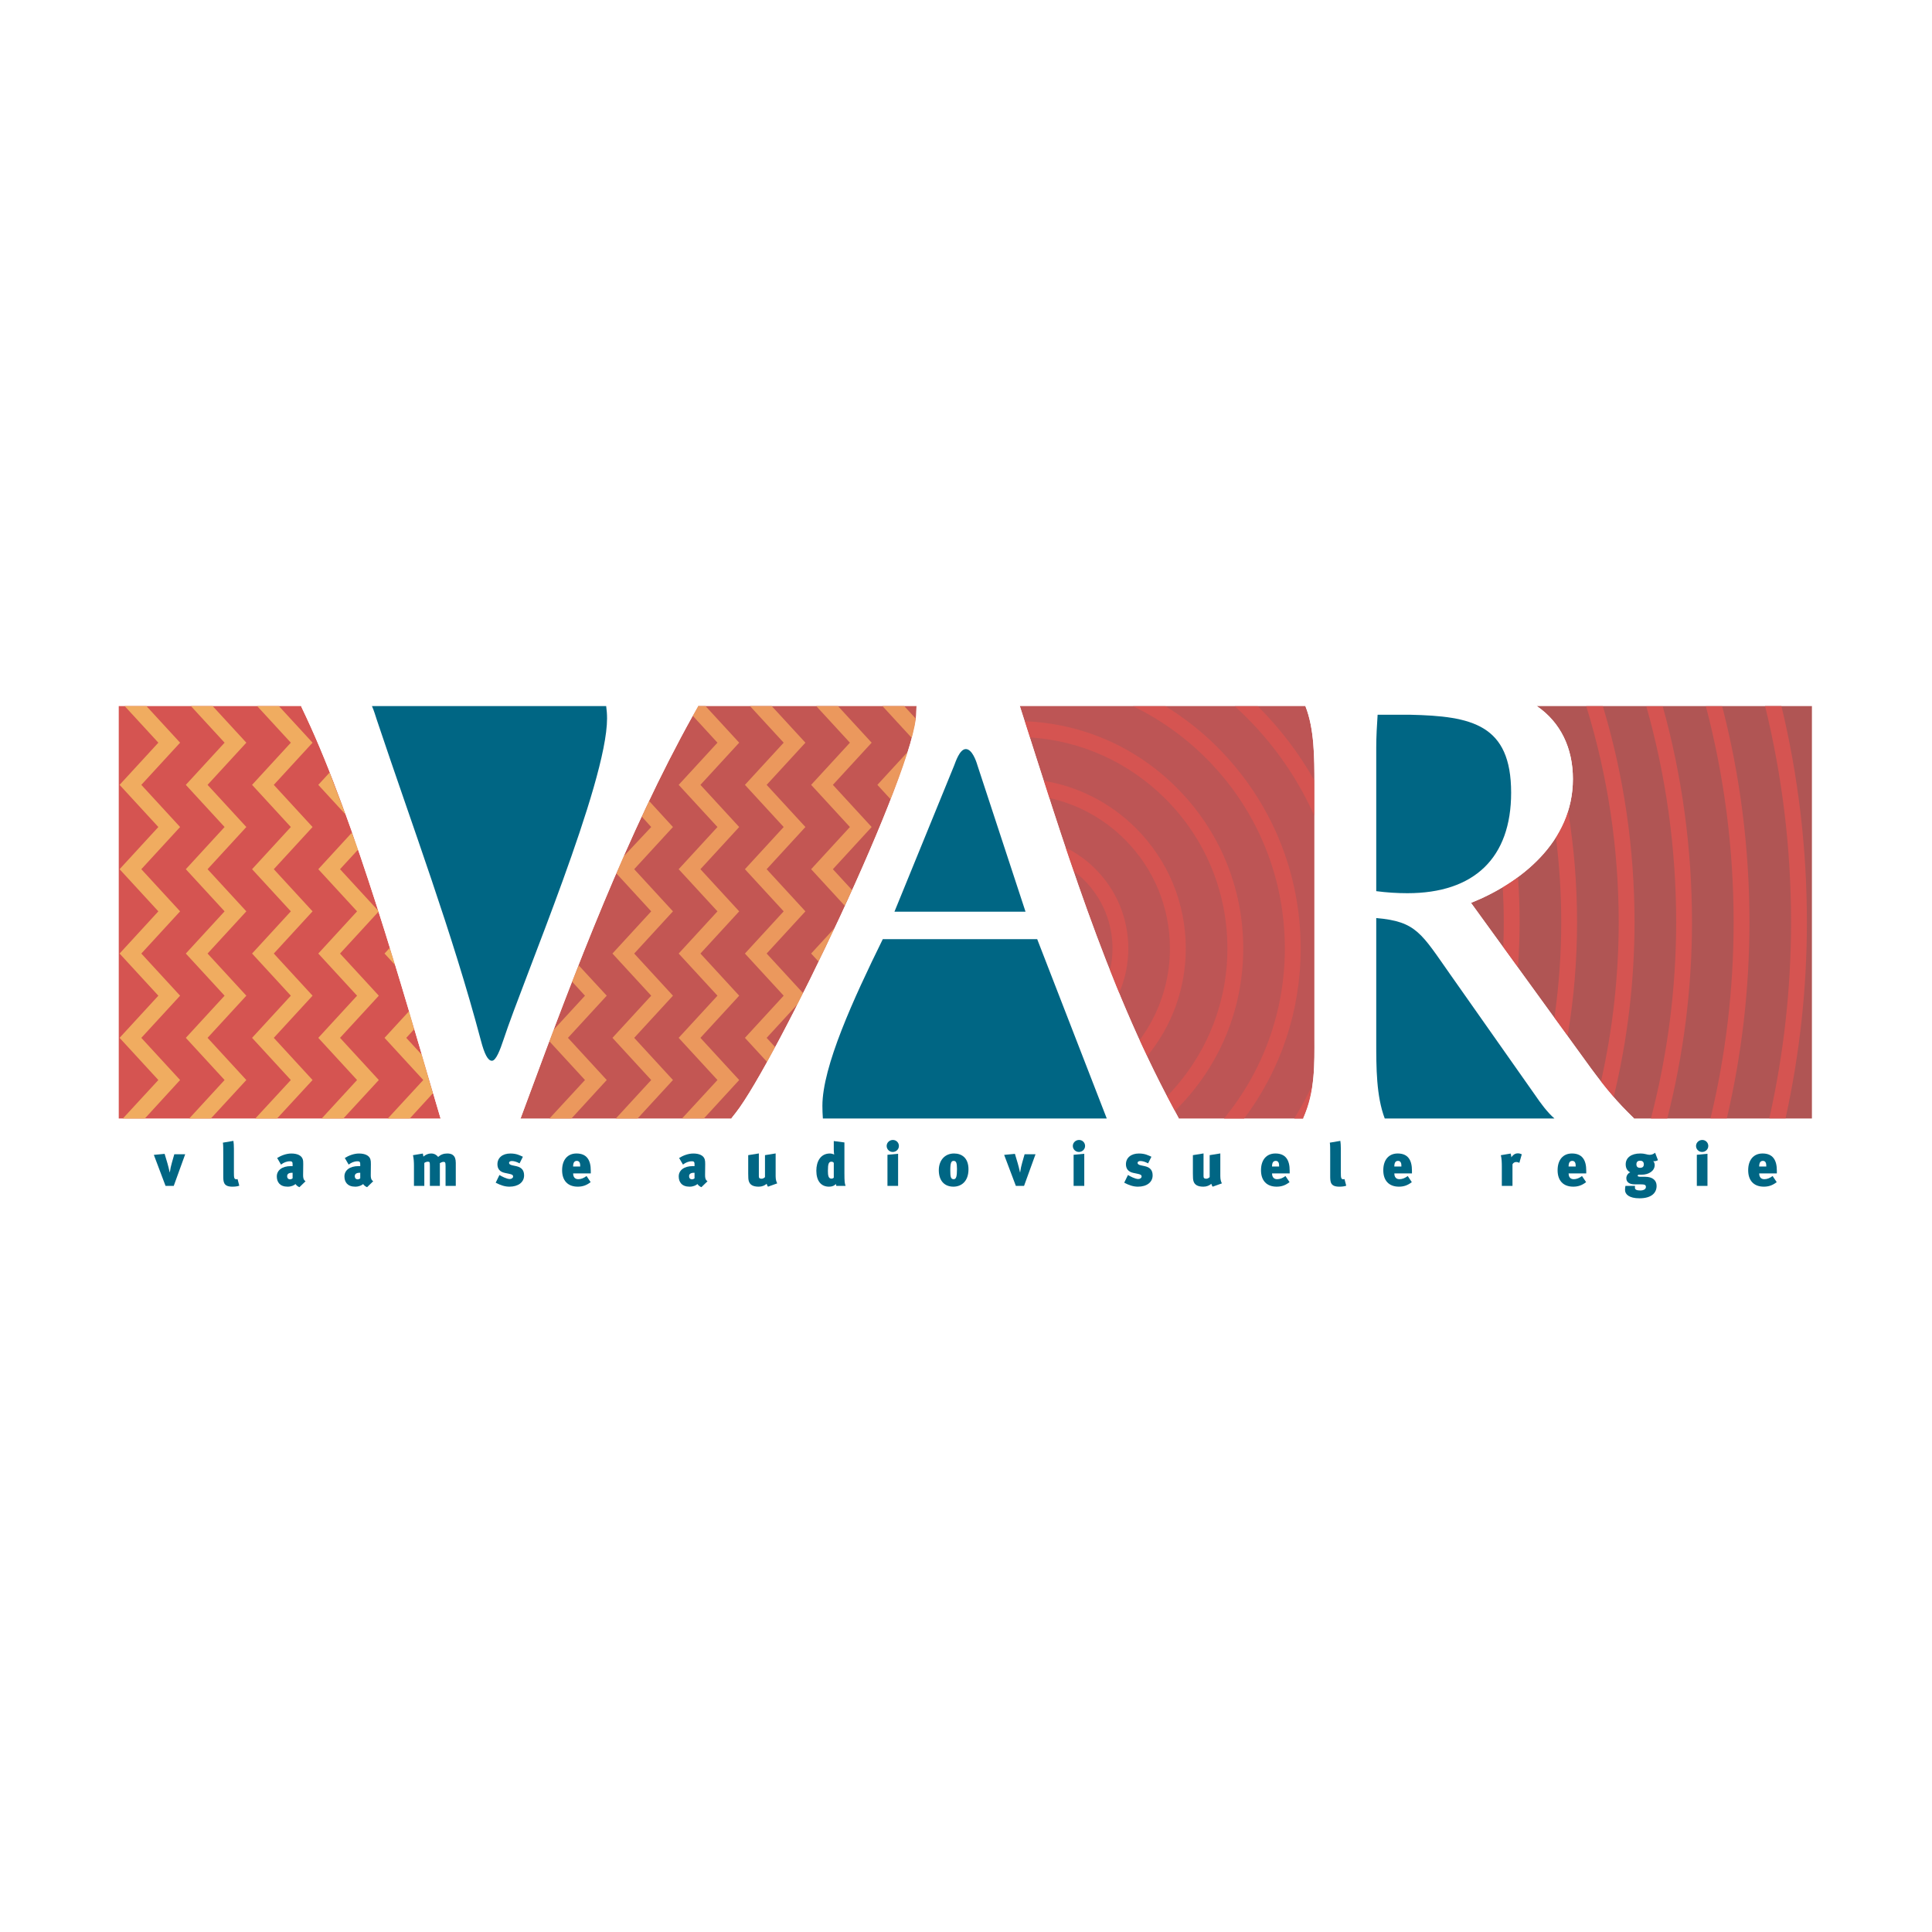 <?xml version="1.0" encoding="utf-8"?>
<!-- Generator: Adobe Illustrator 13.0.0, SVG Export Plug-In . SVG Version: 6.00 Build 14948)  -->
<!DOCTYPE svg PUBLIC "-//W3C//DTD SVG 1.0//EN" "http://www.w3.org/TR/2001/REC-SVG-20010904/DTD/svg10.dtd">
<svg version="1.0" id="Layer_1" xmlns="http://www.w3.org/2000/svg" xmlns:xlink="http://www.w3.org/1999/xlink" x="0px" y="0px"
	 width="192.756px" height="192.756px" viewBox="0 0 192.756 192.756" enable-background="new 0 0 192.756 192.756"
	 xml:space="preserve">
<g>
	<polygon fill-rule="evenodd" clip-rule="evenodd" fill="#FFFFFF" points="0,0 192.756,0 192.756,192.756 0,192.756 0,0 	"/>
	<polygon fill-rule="evenodd" clip-rule="evenodd" fill="#FFFFFF" points="8.504,125.377 8.504,67.379 184.252,67.379 
		184.252,125.377 8.504,125.377 	"/>
	<path fill-rule="evenodd" clip-rule="evenodd" fill="#C35653" d="M91.419,71.086l0.023-0.64H69.656l-0.542,0.964
		c-6.494,11.656-11.76,25.505-16.41,38.107l-0.769,2.074h21.026l0.45-0.574C77.314,106.07,91.419,76.712,91.419,71.086
		L91.419,71.086z"/>
	<path fill-rule="evenodd" clip-rule="evenodd" fill="#B05554" d="M156.929,77.723c0,6.276-5.204,10.369-10.167,12.356
		l11.948,16.479c1.606,2.166,2.542,3.299,4.326,5.033h17.74V70.446h-27.447C155.707,72.075,156.929,74.646,156.929,77.723
		L156.929,77.723z"/>
	<path fill-rule="evenodd" clip-rule="evenodd" fill="#D55451" d="M30.553,71.546l-0.518-1.1H11.848v41.146h32.109l-0.551-1.869
		C40.192,98.768,35.406,81.902,30.553,71.546L30.553,71.546z"/>
	<path fill-rule="evenodd" clip-rule="evenodd" fill="#BD5555" d="M131.142,103.537V78.2c0-2.583-0.004-5.505-0.902-7.754h-28.491
		c4.256,13.284,8.577,27.618,15.223,39.954l0.644,1.191h12.397C131.239,108.857,131.142,106.07,131.142,103.537L131.142,103.537z"/>
	<path fill-rule="evenodd" clip-rule="evenodd" fill="#EB985D" d="M91.353,71.685l-1.138-1.238h-2.17l2.929,3.185
		C91.095,73.11,91.283,72.69,91.353,71.685L91.353,71.685z"/>
	<path fill-rule="evenodd" clip-rule="evenodd" fill="#EB985D" d="M90.555,75.023l-3.019,3.283l1.321,1.436
		C89.6,77.854,90.317,75.955,90.555,75.023L90.555,75.023z"/>
	<polygon fill-rule="evenodd" clip-rule="evenodd" fill="#EB985D" points="85.011,88.8 83.097,86.72 86.965,82.511 83.097,78.306 
		86.965,74.098 83.605,70.446 81.437,70.446 84.796,74.098 80.928,78.306 84.796,82.511 80.928,86.72 84.283,90.37 85.011,88.8 	"/>
	<polygon fill-rule="evenodd" clip-rule="evenodd" fill="#EB985D" points="83.295,92.559 80.928,95.135 81.664,95.934 
		83.295,92.559 	"/>
	<polygon fill-rule="evenodd" clip-rule="evenodd" fill="#EB985D" points="77.337,104.469 76.489,103.547 79.605,100.158 
		80.123,99.086 76.489,95.134 80.356,90.925 76.489,86.72 80.356,82.511 76.489,78.306 80.356,74.098 76.997,70.446 74.828,70.446 
		78.188,74.098 74.321,78.306 78.188,82.511 74.321,86.72 78.188,90.925 74.321,95.135 78.188,99.34 74.321,103.547 76.543,105.963 
		77.337,104.469 	"/>
	<polygon fill-rule="evenodd" clip-rule="evenodd" fill="#EB985D" points="70.229,111.588 73.749,107.754 69.881,103.547 
		73.749,99.34 69.881,95.135 73.749,90.925 69.881,86.72 73.749,82.511 69.881,78.306 73.749,74.098 70.39,70.446 69.656,70.446 
		69.114,71.41 71.581,74.098 67.711,78.306 71.581,82.511 67.711,86.72 71.581,90.925 67.711,95.135 71.581,99.34 67.711,103.547 
		71.581,107.754 68.048,111.588 70.229,111.588 	"/>
	<polygon fill-rule="evenodd" clip-rule="evenodd" fill="#EB985D" points="63.608,111.596 67.141,107.754 63.274,103.547 
		67.141,99.34 63.274,95.135 67.141,90.925 63.274,86.72 67.141,82.511 64.759,79.912 64.035,81.477 64.971,82.511 62.188,85.474 
		61.502,87.147 64.971,90.925 61.104,95.135 64.971,99.34 61.104,103.547 64.971,107.754 61.437,111.596 63.608,111.596 	"/>
	<polygon fill-rule="evenodd" clip-rule="evenodd" fill="#EB985D" points="57.009,111.598 60.534,107.754 56.665,103.547 
		60.534,99.34 57.74,96.316 57.07,97.934 58.363,99.34 55.217,102.76 54.817,103.898 58.363,107.754 54.815,111.598 57.009,111.598 
			"/>
	<polygon fill-rule="evenodd" clip-rule="evenodd" fill="#F0AC60" points="38.878,94.575 38.364,95.135 39.43,96.292 38.878,94.575 
			"/>
	<polygon fill-rule="evenodd" clip-rule="evenodd" fill="#F0AC60" points="42.082,105.232 40.533,103.547 41.316,102.693 
		40.813,100.883 38.364,103.547 42.23,107.754 38.688,111.596 40.879,111.596 43.188,109.078 42.082,105.232 	"/>
	<polygon fill-rule="evenodd" clip-rule="evenodd" fill="#F0AC60" points="32.883,77.08 31.756,78.306 34.476,81.265 32.883,77.08 	
		"/>
	<polygon fill-rule="evenodd" clip-rule="evenodd" fill="#F0AC60" points="35.099,83.082 31.756,86.72 35.624,90.925 31.756,95.135 
		35.624,99.34 31.756,103.547 35.624,107.754 32.088,111.6 34.249,111.6 37.794,107.754 33.925,103.547 37.794,99.34 33.925,95.135 
		37.794,90.925 33.925,86.72 35.736,84.75 35.099,83.082 	"/>
	<polygon fill-rule="evenodd" clip-rule="evenodd" fill="#F0AC60" points="27.637,111.598 31.184,107.754 27.317,103.547 
		31.184,99.34 27.317,95.135 31.184,90.925 27.317,86.72 31.184,82.511 27.317,78.306 31.184,74.098 27.825,70.446 25.657,70.446 
		29.016,74.098 25.149,78.306 29.016,82.511 25.149,86.72 29.016,90.925 25.149,95.135 29.016,99.34 25.149,103.547 29.016,107.754 
		25.466,111.598 27.637,111.598 	"/>
	<polygon fill-rule="evenodd" clip-rule="evenodd" fill="#F0AC60" points="21.037,111.596 24.577,107.754 20.709,103.547 
		24.577,99.34 20.709,95.135 24.577,90.925 20.709,86.72 24.577,82.511 20.709,78.306 24.577,74.098 21.218,70.446 19.049,70.446 
		22.407,74.098 18.539,78.306 22.407,82.511 18.539,86.72 22.407,90.925 18.539,95.135 22.407,99.34 18.539,103.547 22.407,107.754 
		18.876,111.596 21.037,111.596 	"/>
	<polygon fill-rule="evenodd" clip-rule="evenodd" fill="#F0AC60" points="14.448,111.596 17.968,107.754 14.1,103.547 
		17.968,99.34 14.1,95.135 17.968,90.925 14.1,86.72 17.968,82.511 14.1,78.306 17.968,74.098 14.609,70.446 12.439,70.446 
		15.799,74.098 11.931,78.306 15.799,82.511 11.931,86.72 15.799,90.925 11.931,95.135 15.799,99.34 11.931,103.547 15.799,107.754 
		12.255,111.596 14.448,111.596 	"/>
	<path fill-rule="evenodd" clip-rule="evenodd" fill="#D55451" d="M177.734,70.448c1.677,6.977,2.541,14.206,2.541,21.563
		c0,6.622-0.726,13.182-2.131,19.571h-1.62c1.432-6.387,2.171-12.947,2.171-19.571c0-7.365-0.883-14.588-2.593-21.563H177.734
		L177.734,70.448z"/>
	<path fill-rule="evenodd" clip-rule="evenodd" fill="#D55451" d="M171.822,70.459c1.795,6.956,2.721,14.181,2.721,21.552
		c0,6.653-0.768,13.215-2.258,19.571h-1.627c1.521-6.354,2.305-12.91,2.305-19.571c0-7.375-0.943-14.605-2.77-21.552H171.822
		L171.822,70.459z"/>
	<path fill-rule="evenodd" clip-rule="evenodd" fill="#D55451" d="M165.89,70.467c1.924,6.927,2.92,14.159,2.92,21.544
		c0,6.649-0.847,13.231-2.466,19.584h-1.631c1.652-6.35,2.518-12.93,2.518-19.584c0-7.392-1.016-14.623-2.98-21.544H165.89
		L165.89,70.467z"/>
	<path fill-rule="evenodd" clip-rule="evenodd" fill="#D55451" d="M159.919,70.456c2.08,6.896,3.157,14.149,3.157,21.556
		c0,5.922-0.706,11.764-2.075,17.415c-0.385-0.439-1.04-1.133-1.274-1.512c1.164-5.174,1.771-10.504,1.771-15.903
		c0-7.422-1.106-14.661-3.236-21.556H159.919L159.919,70.456z"/>
	<path fill-rule="evenodd" clip-rule="evenodd" fill="#D55451" d="M156.454,80.931c0.587,3.629,0.891,7.333,0.891,11.08
		c0,3.828-0.32,7.61-0.94,11.321l-1.324-1.775c0.45-3.139,0.684-6.325,0.684-9.545c0-2.852-0.18-5.676-0.528-8.46
		C155.731,82.646,156.102,82.045,156.454,80.931L156.454,80.931z"/>
	<path fill-rule="evenodd" clip-rule="evenodd" fill="#D55451" d="M151.455,87.506c0.104,1.493,0.157,2.995,0.157,4.505
		c0,1.505-0.056,3.011-0.163,4.5l-1.468-2.016c0.033-0.827,0.052-1.655,0.052-2.484c0-1.173-0.039-2.34-0.102-3.501
		C150.287,88.278,151.011,87.858,151.455,87.506L151.455,87.506z"/>
	<path fill-rule="evenodd" clip-rule="evenodd" fill="#D55451" d="M131.13,77.857c-1.509-2.672-3.401-5.164-5.632-7.394h-2.3
		c0.402,0.363,0.797,0.746,1.183,1.13c2.879,2.879,5.15,6.2,6.755,9.81C131.146,79.958,131.127,78.21,131.13,77.857L131.13,77.857z"
		/>
	<path fill-rule="evenodd" clip-rule="evenodd" fill="#D55451" d="M129.125,111.596c0.672-1.084,1.28-2.203,1.822-3.377
		c-0.173,0.93-0.131,1.414-0.936,3.377H129.125L129.125,111.596z"/>
	<path fill-rule="evenodd" clip-rule="evenodd" fill="#D55451" d="M122.117,111.596c3.795-4.611,6.072-10.529,6.072-16.966
		c0-7.171-2.791-13.91-7.861-18.981c-2.157-2.156-4.619-3.897-7.285-5.19h3.245c1.848,1.146,3.58,2.494,5.159,4.072
		c5.368,5.369,8.323,12.507,8.323,20.099c0,6.199-1.979,12.099-5.641,16.966H122.117L122.117,111.596z"/>
	<path fill-rule="evenodd" clip-rule="evenodd" fill="#D55451" d="M117.208,110.844c0.06-0.062,0.118-0.119,0.18-0.178
		c4.289-4.291,6.649-9.986,6.649-16.037c0-6.061-2.359-11.759-6.646-16.044c-4.075-4.078-9.428-6.408-15.153-6.625
		c0.169,0.535,0.339,1.072,0.512,1.609c5.11,0.333,9.871,2.478,13.526,6.133c3.988,3.988,6.183,9.29,6.183,14.928
		c0,5.732-2.3,10.933-6.021,14.74L117.208,110.844L117.208,110.844z"/>
	<path fill-rule="evenodd" clip-rule="evenodd" fill="#D55451" d="M113.696,103.777c1.899-2.559,3.028-5.725,3.028-9.148
		c0-4.107-1.599-7.967-4.504-10.874c-2.1-2.101-4.704-3.516-7.538-4.139c-0.183-0.573-0.367-1.143-0.55-1.715
		c3.47,0.571,6.669,2.201,9.207,4.737c3.202,3.204,4.966,7.461,4.966,11.991c0,3.96-1.359,7.718-3.852,10.746
		C114.251,104.918,113.77,103.99,113.696,103.777L113.696,103.777z"/>
	<path fill-rule="evenodd" clip-rule="evenodd" fill="#D55451" d="M111.652,99.084c0.603-1.391,0.92-2.898,0.92-4.455
		c0-2.998-1.167-5.816-3.289-7.936c-0.887-0.889-1.898-1.608-2.995-2.146l0.843,2.376c0.361,0.271,0.71,0.562,1.037,0.888
		c1.82,1.821,2.825,4.243,2.825,6.818c0,0.76-0.09,1.497-0.258,2.205L111.652,99.084L111.652,99.084z"/>
	<path fill-rule="evenodd" clip-rule="evenodd" fill="#FFFFFF" d="M69.114,71.41l0.542-0.964h-9.179
		c0.058,0.396,0.088,0.809,0.088,1.238c0,6.445-8.34,25.987-10.322,32.019c-0.343,1.029-0.753,2.129-1.164,2.129
		c-0.41,0-0.75-0.688-1.093-1.99c-2.873-10.834-6.837-21.393-10.391-32.021c-0.14-0.416-0.28-0.92-0.486-1.375h-7.074l0.518,1.1
		c4.854,10.355,9.639,27.221,12.853,38.176l0.551,1.869h7.979l0.769-2.074C57.354,96.916,62.62,83.066,69.114,71.41L69.114,71.41z"
		/>
	<path fill-rule="evenodd" clip-rule="evenodd" fill="#FFFFFF" d="M101.748,70.446H91.442l-0.023,0.64
		c0,5.626-14.105,34.984-18.008,39.932l-0.45,0.574h9.137c-0.03-0.414-0.048-0.83-0.048-1.26c0-3.918,3.082-10.65,6.025-16.632
		h15.407l6.939,17.892h7.192l-0.644-1.191C110.325,98.064,106.004,83.73,101.748,70.446L101.748,70.446z M89.239,90.96l5.958-14.588
		c0.135-0.341,0.546-1.637,1.163-1.637c0.617,0,1.026,1.159,1.165,1.637l4.792,14.588H89.239L89.239,90.96z"/>
	<path fill-rule="evenodd" clip-rule="evenodd" fill="#FFFFFF" d="M158.71,106.559l-11.948-16.479
		c4.963-1.987,10.167-6.08,10.167-12.356c0-3.077-1.222-5.648-3.6-7.277h-23.09c0.898,2.249,0.902,5.17,0.902,7.754v25.337
		c0,2.533,0.098,5.32-1.13,8.055h8.144c-0.848-2.236-0.848-5.102-0.848-7.643V91.594c4.002,0.344,4.484,1.51,7.385,5.629
		l8.401,11.943c0.65,0.951,1.265,1.785,1.99,2.426h7.952C161.252,109.857,160.316,108.725,158.71,106.559L158.71,106.559z
		 M140.412,89.116c-1.034,0-2.068-0.068-3.104-0.204V74.585c0-1.092,0.068-2.251,0.137-3.275h3.245
		c6.141,0.137,10.076,0.956,10.076,7.778C150.766,85.568,147.107,89.116,140.412,89.116L140.412,89.116z"/>
	<path fill-rule="evenodd" clip-rule="evenodd" fill="#006684" d="M17.335,118.316h-0.819l-1.167-3.094l1.075-0.102l0.281,0.941
		c0.056,0.184,0.153,0.574,0.227,0.908h0.012c0.037-0.305,0.114-0.666,0.208-0.977l0.237-0.83h1.087L17.335,118.316L17.335,118.316z
		"/>
	<path fill-rule="evenodd" clip-rule="evenodd" fill="#006684" d="M23.19,118.395c-0.897,0-0.916-0.465-0.916-1.092v-2.152
		c0-0.416,0.006-0.904-0.036-1.148l1.049-0.178c0.031,0.189,0.05,0.465,0.05,0.789v2.34c0,0.557,0.017,0.703,0.255,0.703
		c0.038,0,0.074-0.008,0.11-0.02l0.171,0.66C23.735,118.354,23.485,118.395,23.19,118.395L23.19,118.395z"/>
	<path fill-rule="evenodd" clip-rule="evenodd" fill="#006684" d="M29.485,118.133c-0.152,0.127-0.415,0.262-0.787,0.262
		c-0.783,0-1.081-0.465-1.081-1.025c0-0.6,0.518-1.027,1.398-1.027c0.042,0,0.146,0,0.177,0.006v-0.195
		c0-0.182-0.025-0.293-0.258-0.293c-0.354,0-0.629,0.129-0.898,0.33l-0.384-0.66c0.391-0.238,0.897-0.445,1.417-0.445
		c0.599,0,1.021,0.201,1.137,0.574c0.043,0.141,0.048,0.258,0.048,0.488l-0.013,1.088c0,0.262,0.025,0.477,0.245,0.617l-0.612,0.592
		C29.724,118.395,29.535,118.23,29.485,118.133L29.485,118.133z M28.649,117.357c0,0.182,0.111,0.305,0.293,0.305
		c0.093,0,0.213-0.055,0.251-0.104v-0.551C28.746,116.996,28.649,117.172,28.649,117.357L28.649,117.357z"/>
	<path fill-rule="evenodd" clip-rule="evenodd" fill="#006684" d="M36.233,118.133c-0.153,0.127-0.416,0.262-0.789,0.262
		c-0.781,0-1.08-0.465-1.08-1.025c0-0.6,0.52-1.027,1.398-1.027c0.042,0,0.146,0,0.178,0.006v-0.195
		c0-0.182-0.025-0.293-0.257-0.293c-0.354,0-0.629,0.129-0.897,0.33l-0.386-0.66c0.391-0.238,0.898-0.445,1.417-0.445
		c0.6,0,1.02,0.201,1.136,0.574c0.043,0.141,0.05,0.258,0.05,0.488l-0.012,1.088c0,0.262,0.025,0.477,0.244,0.617l-0.61,0.592
		C36.472,118.395,36.281,118.23,36.233,118.133L36.233,118.133z M35.397,117.357c0,0.182,0.109,0.305,0.294,0.305
		c0.091,0,0.213-0.055,0.25-0.104v-0.551C35.494,116.996,35.397,117.172,35.397,117.357L35.397,117.357z"/>
	<path fill-rule="evenodd" clip-rule="evenodd" fill="#006684" d="M44.454,118.316v-1.949c0-0.422-0.043-0.447-0.227-0.447
		c-0.068,0-0.232,0.057-0.341,0.123v2.273H42.89v-1.957c0-0.414-0.012-0.457-0.215-0.457c-0.098,0-0.256,0.055-0.341,0.123v2.291
		h-1.034v-2.004c0-0.379-0.019-0.721-0.097-1.059l0.979-0.164c0.028,0.109,0.054,0.189,0.059,0.307
		c0.221-0.197,0.496-0.312,0.765-0.312c0.334,0,0.543,0.139,0.708,0.342c0.251-0.227,0.538-0.342,0.905-0.342
		c0.439,0,0.854,0.148,0.854,0.934v2.299H44.454L44.454,118.316z"/>
	<path fill-rule="evenodd" clip-rule="evenodd" fill="#006684" d="M50.824,118.395c-0.452,0-0.892-0.146-1.369-0.398l0.374-0.768
		c0.207,0.129,0.718,0.402,1.032,0.402c0.188,0,0.33-0.121,0.33-0.238c0-0.17-0.104-0.221-0.416-0.287l-0.409-0.086
		c-0.507-0.104-0.738-0.416-0.738-0.861c0-0.646,0.505-1.074,1.294-1.074c0.624,0,0.94,0.189,1.246,0.324l-0.331,0.66
		c-0.312-0.166-0.568-0.234-0.776-0.234c-0.165,0-0.274,0.076-0.274,0.18c0,0.109,0.074,0.193,0.329,0.25l0.392,0.084
		c0.555,0.123,0.78,0.43,0.78,0.924C52.289,117.955,51.703,118.395,50.824,118.395L50.824,118.395z"/>
	<path fill-rule="evenodd" clip-rule="evenodd" fill="#006684" d="M57.689,117.648c0.273,0,0.554-0.104,0.831-0.316l0.409,0.609
		c-0.422,0.326-0.812,0.453-1.284,0.453c-1.008,0-1.563-0.617-1.563-1.637c0-1.039,0.543-1.674,1.436-1.674
		c1.014,0,1.429,0.648,1.424,1.729c0,0.117,0,0.195,0,0.262h-1.76C57.181,117.271,57.248,117.648,57.689,117.648L57.689,117.648z
		 M57.552,115.822c-0.225,0-0.372,0.143-0.372,0.562h0.708C57.902,116.037,57.81,115.822,57.552,115.822L57.552,115.822z"/>
	<path fill-rule="evenodd" clip-rule="evenodd" fill="#006684" d="M69.587,118.133c-0.152,0.127-0.415,0.262-0.787,0.262
		c-0.783,0-1.083-0.465-1.083-1.025c0-0.6,0.52-1.027,1.4-1.027c0.043,0,0.146,0,0.176,0.006v-0.195
		c0-0.182-0.024-0.293-0.256-0.293c-0.355,0-0.63,0.129-0.897,0.33l-0.384-0.66c0.389-0.238,0.896-0.445,1.417-0.445
		c0.6,0,1.02,0.201,1.135,0.574c0.043,0.141,0.05,0.258,0.05,0.488l-0.012,1.088c0,0.262,0.024,0.477,0.243,0.617l-0.61,0.592
		C69.826,118.395,69.635,118.23,69.587,118.133L69.587,118.133z M68.751,117.357c0,0.182,0.109,0.305,0.292,0.305
		c0.092,0,0.215-0.055,0.251-0.104v-0.551C68.849,116.996,68.751,117.172,68.751,117.357L68.751,117.357z"/>
	<path fill-rule="evenodd" clip-rule="evenodd" fill="#006684" d="M77.386,117.352c0,0.322,0.066,0.549,0.159,0.713l-0.921,0.33
		c-0.074-0.086-0.111-0.217-0.135-0.287c-0.184,0.164-0.452,0.287-0.789,0.287c-0.579,0-0.88-0.189-0.99-0.551
		c-0.049-0.158-0.061-0.348-0.061-0.762v-1.832l1.062-0.172v2.285c0,0.195,0.099,0.238,0.283,0.238c0.104,0,0.239-0.062,0.329-0.16
		v-2.191l1.063-0.172V117.352L77.386,117.352z"/>
	<path fill-rule="evenodd" clip-rule="evenodd" fill="#006684" d="M83.443,118.316c-0.031-0.072-0.043-0.135-0.048-0.189
		c-0.148,0.17-0.367,0.268-0.684,0.268c-0.807,0-1.265-0.592-1.265-1.594c0-0.922,0.422-1.717,1.355-1.717
		c0.154,0,0.336,0.055,0.422,0.109c-0.017-0.092-0.037-0.342-0.037-0.502v-0.848l1.062,0.139v3.08c0,0.801,0.025,1.01,0.116,1.254
		H83.443L83.443,118.316z M83.187,116.025c-0.03-0.068-0.127-0.123-0.225-0.123c-0.275,0-0.361,0.201-0.361,0.916
		c0,0.453,0.048,0.775,0.354,0.775c0.109,0,0.194-0.049,0.232-0.104V116.025L83.187,116.025z"/>
	<path fill-rule="evenodd" clip-rule="evenodd" fill="#006684" d="M89.066,114.932c-0.328,0-0.604-0.268-0.604-0.6
		c0-0.33,0.281-0.598,0.624-0.598c0.336,0,0.598,0.268,0.598,0.598C89.684,114.664,89.411,114.932,89.066,114.932L89.066,114.932z
		 M88.542,118.316v-3.104l1.062-0.1v3.203H88.542L88.542,118.316z"/>
	<path fill-rule="evenodd" clip-rule="evenodd" fill="#006684" d="M96.626,116.66c0,1.246-0.75,1.734-1.502,1.734
		c-0.903,0-1.459-0.6-1.459-1.643c0-0.984,0.599-1.668,1.521-1.668C95.96,115.084,96.626,115.529,96.626,116.66L96.626,116.66z
		 M94.811,116.77c0,0.611,0.038,0.879,0.337,0.879c0.251,0,0.33-0.268,0.33-1.018c0-0.629-0.085-0.809-0.336-0.809
		C94.921,115.822,94.811,115.988,94.811,116.77L94.811,116.77z"/>
	<path fill-rule="evenodd" clip-rule="evenodd" fill="#006684" d="M102.17,118.316h-0.818l-1.168-3.094l1.075-0.102l0.28,0.941
		c0.058,0.184,0.153,0.574,0.228,0.908h0.013c0.037-0.305,0.114-0.666,0.207-0.977l0.237-0.83h1.089L102.17,118.316L102.17,118.316z
		"/>
	<path fill-rule="evenodd" clip-rule="evenodd" fill="#006684" d="M107.642,114.932c-0.332,0-0.606-0.268-0.606-0.6
		c0-0.33,0.282-0.598,0.623-0.598c0.336,0,0.6,0.268,0.6,0.598C108.258,114.664,107.983,114.932,107.642,114.932L107.642,114.932z
		 M107.114,118.316v-3.104l1.064-0.1v3.203H107.114L107.114,118.316z"/>
	<path fill-rule="evenodd" clip-rule="evenodd" fill="#006684" d="M113.53,118.395c-0.45,0-0.892-0.146-1.367-0.398l0.375-0.768
		c0.206,0.129,0.719,0.402,1.03,0.402c0.19,0,0.33-0.121,0.33-0.238c0-0.17-0.103-0.221-0.415-0.287l-0.409-0.086
		c-0.507-0.104-0.739-0.416-0.739-0.861c0-0.646,0.507-1.074,1.295-1.074c0.621,0,0.94,0.189,1.247,0.324l-0.33,0.66
		c-0.312-0.166-0.568-0.234-0.777-0.234c-0.164,0-0.274,0.076-0.274,0.18c0,0.109,0.073,0.193,0.33,0.25l0.391,0.084
		c0.556,0.123,0.782,0.43,0.782,0.924C114.998,117.955,114.412,118.395,113.53,118.395L113.53,118.395z"/>
	<path fill-rule="evenodd" clip-rule="evenodd" fill="#006684" d="M121.752,117.352c0,0.322,0.066,0.549,0.158,0.713l-0.92,0.33
		c-0.076-0.086-0.111-0.217-0.137-0.287c-0.183,0.164-0.452,0.287-0.788,0.287c-0.579,0-0.88-0.189-0.99-0.551
		c-0.048-0.158-0.06-0.348-0.06-0.762v-1.832l1.062-0.172v2.285c0,0.195,0.098,0.238,0.282,0.238c0.104,0,0.237-0.062,0.33-0.16
		v-2.191l1.062-0.172V117.352L121.752,117.352z"/>
	<path fill-rule="evenodd" clip-rule="evenodd" fill="#006684" d="M127.417,117.648c0.276,0,0.558-0.104,0.832-0.316l0.409,0.609
		c-0.423,0.326-0.812,0.453-1.284,0.453c-1.007,0-1.564-0.617-1.564-1.637c0-1.039,0.547-1.674,1.438-1.674
		c1.015,0,1.43,0.648,1.423,1.729c0,0.117,0,0.195,0,0.262h-1.759C126.911,117.271,126.978,117.648,127.417,117.648L127.417,117.648
		z M127.284,115.822c-0.228,0-0.373,0.143-0.373,0.562h0.709C127.631,116.037,127.541,115.822,127.284,115.822L127.284,115.822z"/>
	<path fill-rule="evenodd" clip-rule="evenodd" fill="#006684" d="M133.628,118.395c-0.898,0-0.915-0.465-0.915-1.092v-2.152
		c0-0.416,0.006-0.904-0.037-1.148l1.05-0.178c0.031,0.189,0.05,0.465,0.05,0.789v2.34c0,0.557,0.019,0.703,0.255,0.703
		c0.039,0,0.074-0.008,0.11-0.02l0.172,0.66C134.172,118.354,133.922,118.395,133.628,118.395L133.628,118.395z"/>
	<path fill-rule="evenodd" clip-rule="evenodd" fill="#006684" d="M139.618,117.648c0.276,0,0.557-0.104,0.831-0.316l0.408,0.609
		c-0.421,0.326-0.81,0.453-1.282,0.453c-1.009,0-1.564-0.617-1.564-1.637c0-1.039,0.546-1.674,1.438-1.674
		c1.015,0,1.428,0.648,1.422,1.729c0,0.117,0,0.195,0,0.262h-1.758C139.112,117.271,139.179,117.648,139.618,117.648
		L139.618,117.648z M139.483,115.822c-0.226,0-0.371,0.143-0.371,0.562h0.707C139.832,116.037,139.741,115.822,139.483,115.822
		L139.483,115.822z"/>
	<path fill-rule="evenodd" clip-rule="evenodd" fill="#006684" d="M151.586,116.018c-0.11-0.061-0.19-0.084-0.312-0.084
		c-0.185,0-0.301,0.098-0.373,0.225v2.158h-1.064v-1.918c0-0.404-0.013-0.801-0.098-1.145l0.979-0.164
		c0.03,0.109,0.067,0.244,0.067,0.373c0.128-0.172,0.312-0.393,0.647-0.393c0.153,0,0.249,0.031,0.397,0.094L151.586,116.018
		L151.586,116.018z"/>
	<path fill-rule="evenodd" clip-rule="evenodd" fill="#006684" d="M157.008,117.648c0.272,0,0.555-0.104,0.828-0.316l0.411,0.609
		c-0.42,0.326-0.813,0.453-1.283,0.453c-1.008,0-1.562-0.617-1.562-1.637c0-1.039,0.542-1.674,1.435-1.674
		c1.013,0,1.43,0.648,1.423,1.729c0,0.117,0,0.195,0,0.262h-1.76C156.499,117.271,156.566,117.648,157.008,117.648L157.008,117.648z
		 M156.871,115.822c-0.226,0-0.372,0.143-0.372,0.562h0.71C157.22,116.037,157.128,115.822,156.871,115.822L156.871,115.822z"/>
	<path fill-rule="evenodd" clip-rule="evenodd" fill="#006684" d="M164.939,115.842c0.049,0.037,0.151,0.201,0.151,0.385
		c0,0.605-0.604,0.973-1.295,0.973h-0.341c-0.037,0.043-0.066,0.066-0.066,0.109c0,0.061,0.116,0.098,0.28,0.098h0.459
		c0.743,0,1.153,0.348,1.153,0.91c0,0.713-0.529,1.238-1.71,1.238c-1.038,0-1.441-0.402-1.441-0.83c0-0.133,0.017-0.299,0.043-0.408
		h0.952c-0.006,0.061-0.006,0.133-0.006,0.189c0,0.184,0.177,0.268,0.533,0.268c0.371,0,0.561-0.158,0.561-0.342
		c0-0.227-0.123-0.27-0.575-0.27h-0.556c-0.511,0-0.822-0.213-0.822-0.611c0-0.219,0.127-0.477,0.389-0.586
		c-0.304-0.158-0.452-0.428-0.452-0.799c0-0.668,0.563-1.082,1.441-1.082c0.533,0,0.668,0.133,0.948,0.133
		c0.225,0,0.402-0.09,0.544-0.207l0.286,0.74C165.302,115.812,165.085,115.891,164.939,115.842L164.939,115.842z M163.632,115.805
		c-0.23,0-0.367,0.115-0.367,0.361c0,0.232,0.129,0.348,0.361,0.348c0.238,0,0.379-0.104,0.379-0.348
		C164.005,115.92,163.864,115.805,163.632,115.805L163.632,115.805z"/>
	<path fill-rule="evenodd" clip-rule="evenodd" fill="#006684" d="M169.819,114.932c-0.331,0-0.605-0.268-0.605-0.6
		c0-0.33,0.282-0.598,0.622-0.598c0.337,0,0.6,0.268,0.6,0.598C170.436,114.664,170.162,114.932,169.819,114.932L169.819,114.932z
		 M169.293,118.316v-3.104l1.062-0.1v3.203H169.293L169.293,118.316z"/>
	<path fill-rule="evenodd" clip-rule="evenodd" fill="#006684" d="M176.021,117.648c0.275,0,0.558-0.104,0.832-0.316l0.41,0.609
		c-0.421,0.326-0.813,0.453-1.284,0.453c-1.008,0-1.562-0.617-1.562-1.637c0-1.039,0.542-1.674,1.436-1.674
		c1.013,0,1.428,0.648,1.424,1.729c0,0.117,0,0.195,0,0.262h-1.762C175.514,117.271,175.58,117.648,176.021,117.648L176.021,117.648
		z M175.887,115.822c-0.226,0-0.373,0.143-0.373,0.562h0.71C176.234,116.037,176.145,115.822,175.887,115.822L175.887,115.822z"/>
	<path fill-rule="evenodd" clip-rule="evenodd" fill="#006684" d="M96.36,74.735c-0.617,0-1.028,1.296-1.163,1.637L89.239,90.96
		h13.078l-4.792-14.588C97.387,75.894,96.977,74.735,96.36,74.735L96.36,74.735z"/>
	<path fill-rule="evenodd" clip-rule="evenodd" fill="#006684" d="M88.076,93.7c-2.943,5.981-6.025,12.714-6.025,16.632
		c0,0.43,0.018,0.846,0.048,1.26h28.323L103.482,93.7H88.076L88.076,93.7z"/>
	<path fill-rule="evenodd" clip-rule="evenodd" fill="#006684" d="M47.987,103.842c0.342,1.303,0.683,1.99,1.093,1.99
		c0.411,0,0.821-1.1,1.164-2.129c1.981-6.031,10.322-25.573,10.322-32.019c0-0.43-0.031-0.842-0.088-1.238H37.109
		c0.206,0.455,0.347,0.959,0.486,1.375C41.149,82.449,45.114,93.008,47.987,103.842L47.987,103.842z"/>
	<path fill-rule="evenodd" clip-rule="evenodd" fill="#006684" d="M150.766,79.088c0-6.822-3.936-7.641-10.076-7.778h-3.245
		c-0.068,1.024-0.137,2.184-0.137,3.275v14.326c1.036,0.136,2.07,0.204,3.104,0.204C147.107,89.116,150.766,85.568,150.766,79.088
		L150.766,79.088z"/>
	<path fill-rule="evenodd" clip-rule="evenodd" fill="#006684" d="M153.094,109.166l-8.401-11.943
		c-2.9-4.119-3.383-5.285-7.385-5.629v12.355c0,2.541,0,5.406,0.848,7.643h16.929C154.358,110.951,153.744,110.117,153.094,109.166
		L153.094,109.166z"/>
</g>
</svg>
